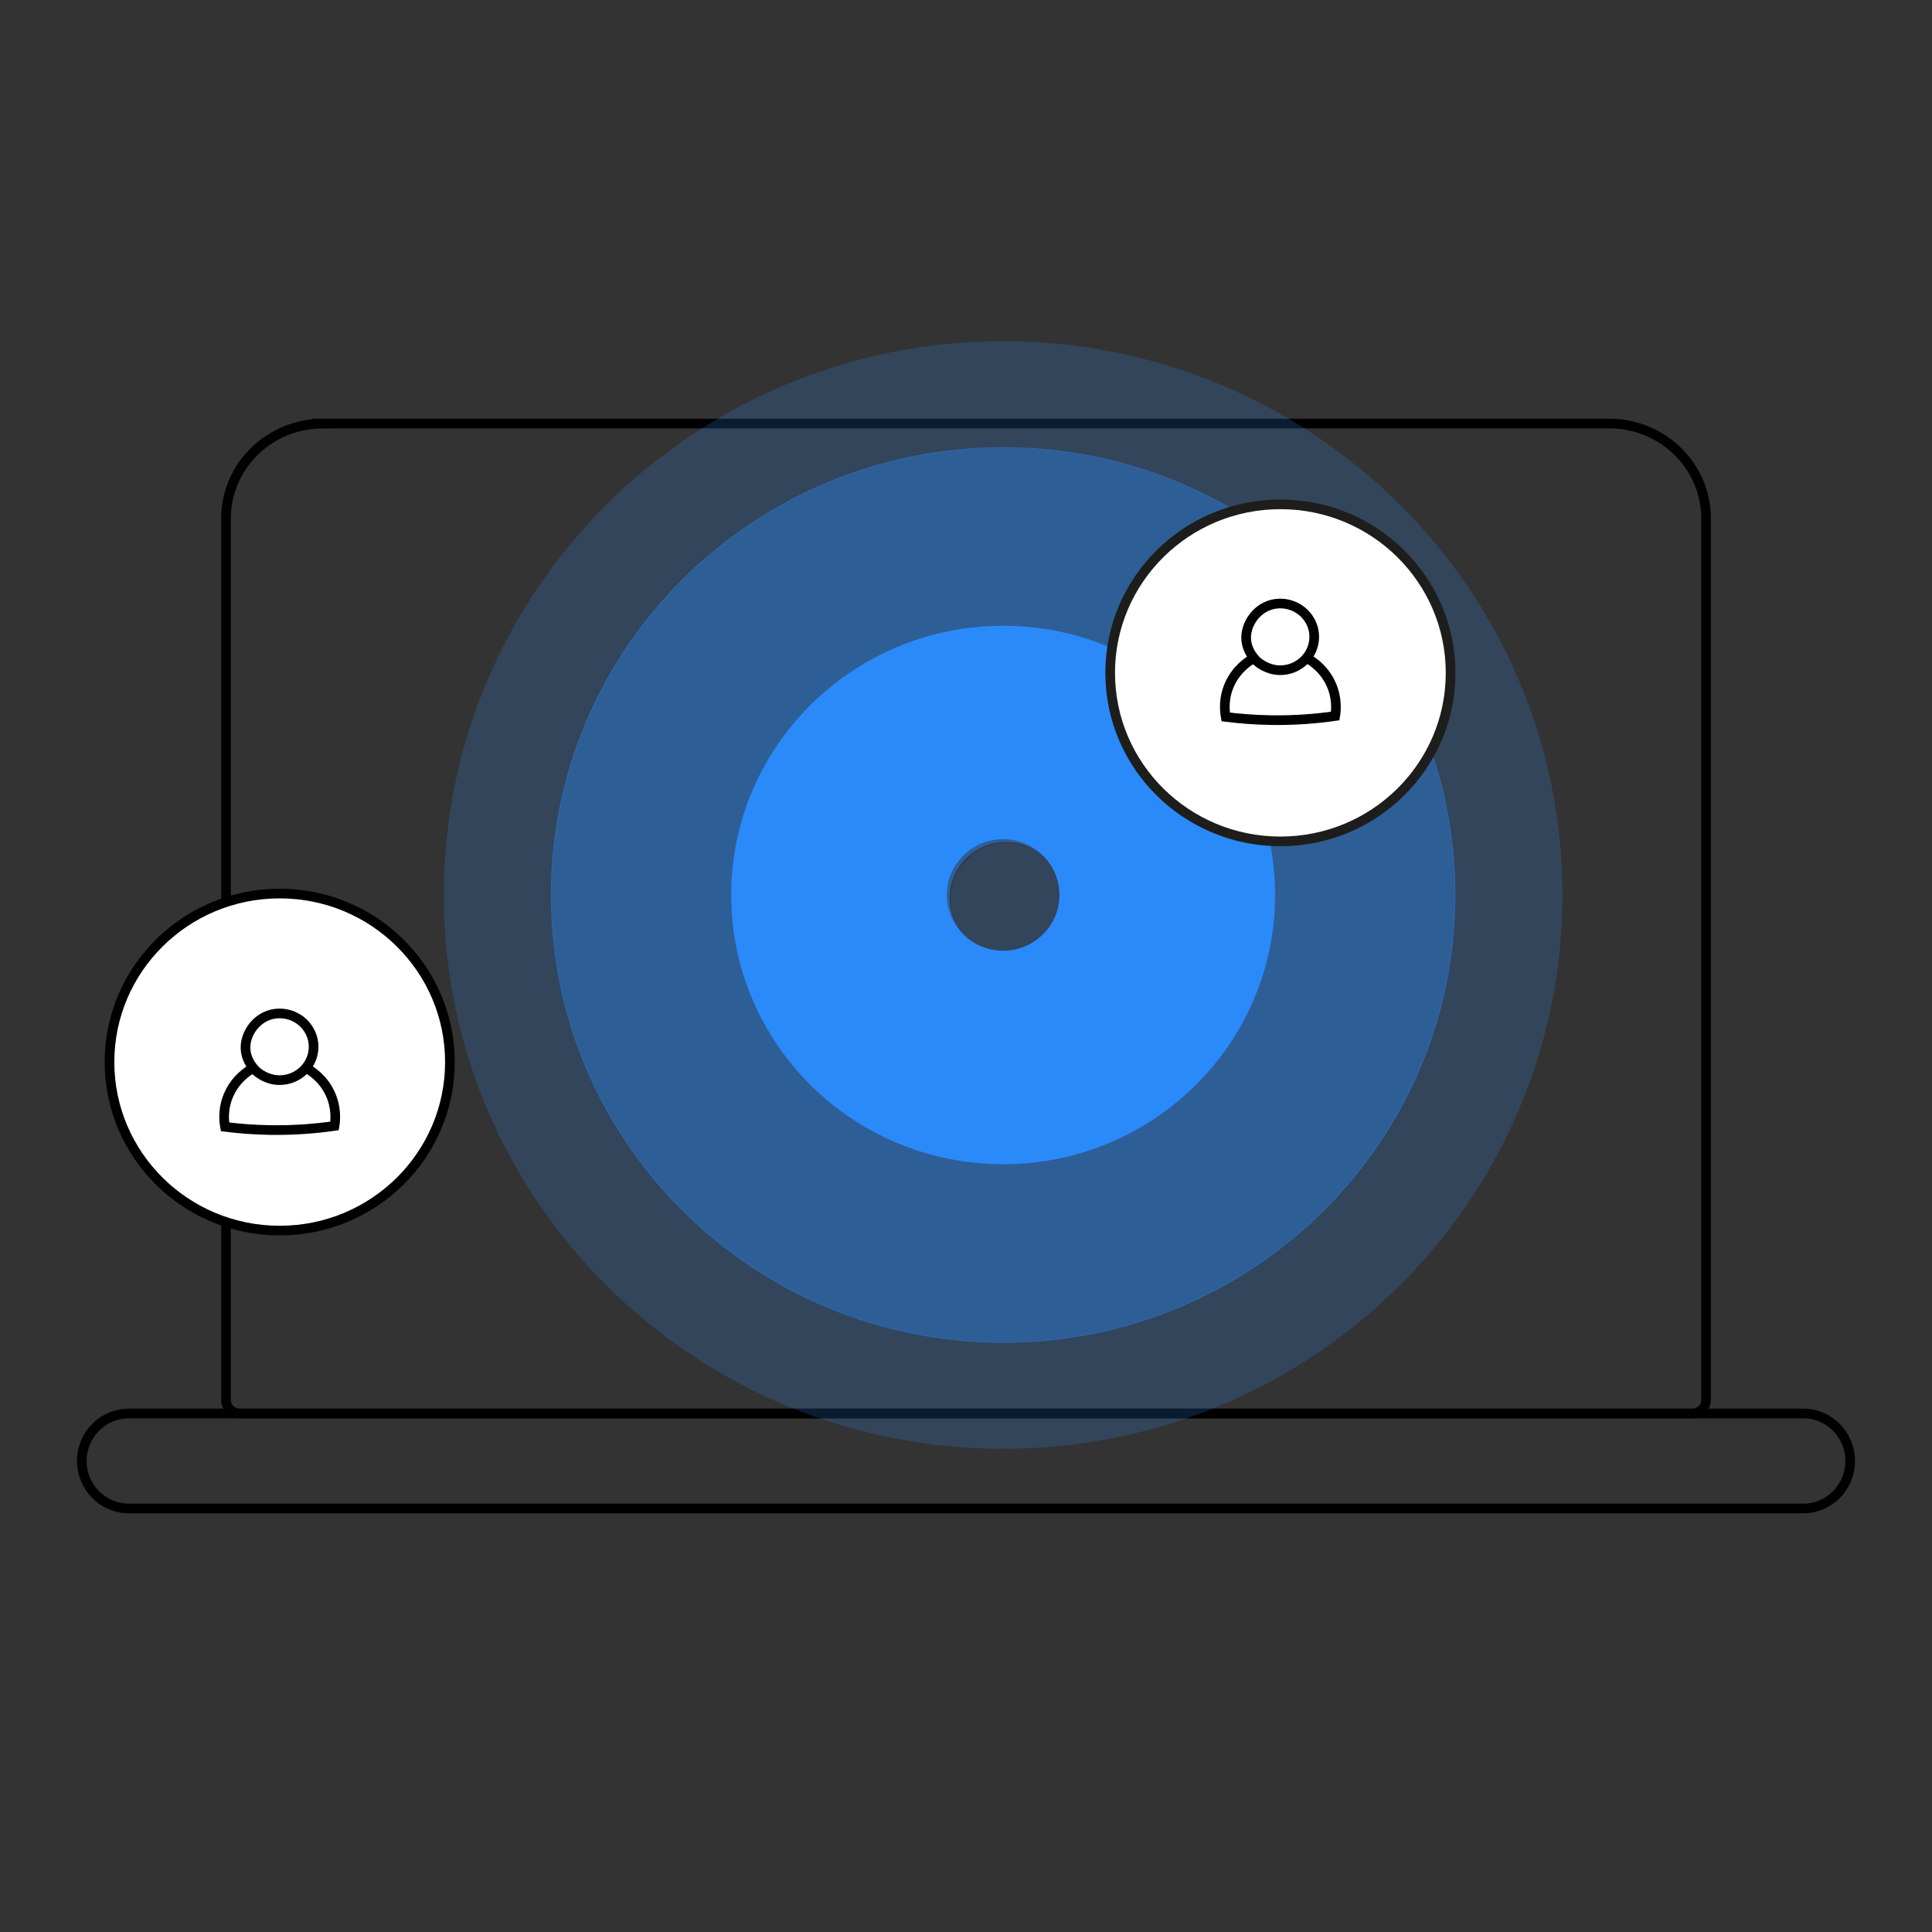 <?xml version="1.0" encoding="UTF-8"?> <svg xmlns="http://www.w3.org/2000/svg" id="Calque_1" data-name="Calque 1" viewBox="0 0 400 400"><rect x="0" y="0" width="400" height="400" fill="#333333" stroke="none"/><defs><style> .cls-1, .cls-2 { fill: none; } .cls-1, .cls-2, .cls-3 { stroke: #000; } .cls-1, .cls-2, .cls-3, .cls-4 { stroke-width: 2px; } .cls-5, .cls-3, .cls-4 { fill: #fff; } .cls-6 { opacity: .2; } .cls-7, .cls-8 { fill: #2b8afb; } .cls-2 { stroke-miterlimit: 10; } .cls-8 { opacity: .5; } .cls-4 { stroke: #1d1d1b; } </style></defs><g><path class="cls-1" d="M66.83,87.69h266.34c11.07,0,20.05,8.8,20.05,19.65v182.5c0,1.55-1.28,2.81-2.86,2.81H49.65c-1.58,0-2.86-1.26-2.86-2.81V107.35c0-10.85,8.98-19.65,20.05-19.65Z"></path><path class="cls-1" d="M26.65,292.65h346.7c5.36,0,9.71,4.4,9.71,9.83h0c0,5.43-4.35,9.83-9.71,9.83H26.65c-5.36,0-9.71-4.4-9.71-9.83h0c0-5.43,4.35-9.83,9.71-9.83Z"></path></g><g class="cls-6"><path class="cls-7" d="M207.69,70.64c-63.96,0-115.81,51.34-115.81,114.66s51.85,114.66,115.81,114.66,115.81-51.34,115.81-114.66-51.85-114.66-115.81-114.66ZM207.69,277.86c-51.55,0-93.49-41.52-93.49-92.56s41.94-92.56,93.49-92.56,93.49,41.52,93.49,92.56-41.94,92.56-93.49,92.56Z"></path><path class="cls-7" d="M208.44,174.49c-6.44,0-11.66,5.17-11.66,11.55s5.22,11.55,11.66,11.55,11.66-5.17,11.66-11.55-5.22-11.55-11.66-11.55Z"></path></g><path class="cls-7" d="M207.69,129.56c-31.09,0-56.3,24.96-56.3,55.74,0,30.78,25.21,55.74,56.3,55.74s56.3-24.96,56.3-55.74-25.21-55.74-56.3-55.74ZM207.69,196.84c-6.43,0-11.66-5.18-11.66-11.55s5.23-11.55,11.66-11.55,11.66,5.18,11.66,11.55-5.23,11.55-11.66,11.55Z"></path><path class="cls-8" d="M207.69,92.59c-51.71,0-93.64,41.51-93.64,92.71s41.92,92.71,93.64,92.71,93.64-41.51,93.64-92.71-41.92-92.71-93.64-92.71ZM208.29,197.44c-6.44,0-11.66-5.17-11.66-11.55s5.22-11.55,11.66-11.55,11.66,5.17,11.66,11.55-5.22,11.55-11.66,11.55Z"></path><ellipse class="cls-5" cx="264.44" cy="139.31" rx="35.24" ry="34.89"></ellipse><ellipse class="cls-3" cx="57.91" cy="219.89" rx="35.24" ry="34.89"></ellipse><g><path class="cls-2" d="M64.93,216.72c0,3.81-3.16,6.91-7.05,6.91-2.63,0-4.47-1.55-4.79-1.83-.24-.22-2.33-2.17-2.26-5.07.08-3.26,2.87-6.91,7.05-6.91,3.89,0,7.05,3.09,7.05,6.91Z"></path><path class="cls-2" d="M52.24,221.23c-.9.52-3.27,2.04-4.72,5.06-1.49,3.1-1.13,5.93-.93,7.01,2.78.35,5.86.6,9.18.66,5.06.09,9.6-.29,13.49-.85.2-1.2.44-3.89-.96-6.82-1.45-3.02-3.81-4.54-4.72-5.06"></path></g><ellipse class="cls-4" cx="265.09" cy="139.31" rx="35.24" ry="34.89"></ellipse><g><path class="cls-2" d="M272.1,131.85c0,3.81-3.16,6.91-7.05,6.91-2.63,0-4.47-1.55-4.79-1.83-.24-.22-2.33-2.17-2.26-5.07.08-3.26,2.87-6.91,7.05-6.91,3.89,0,7.05,3.09,7.05,6.91Z"></path><path class="cls-2" d="M259.42,136.36c-.9.52-3.27,2.04-4.72,5.06-1.49,3.1-1.13,5.93-.93,7.01,2.78.35,5.86.6,9.18.66,5.06.09,9.6-.29,13.49-.85.2-1.2.44-3.89-.96-6.82-1.45-3.02-3.81-4.54-4.72-5.06"></path></g></svg> 